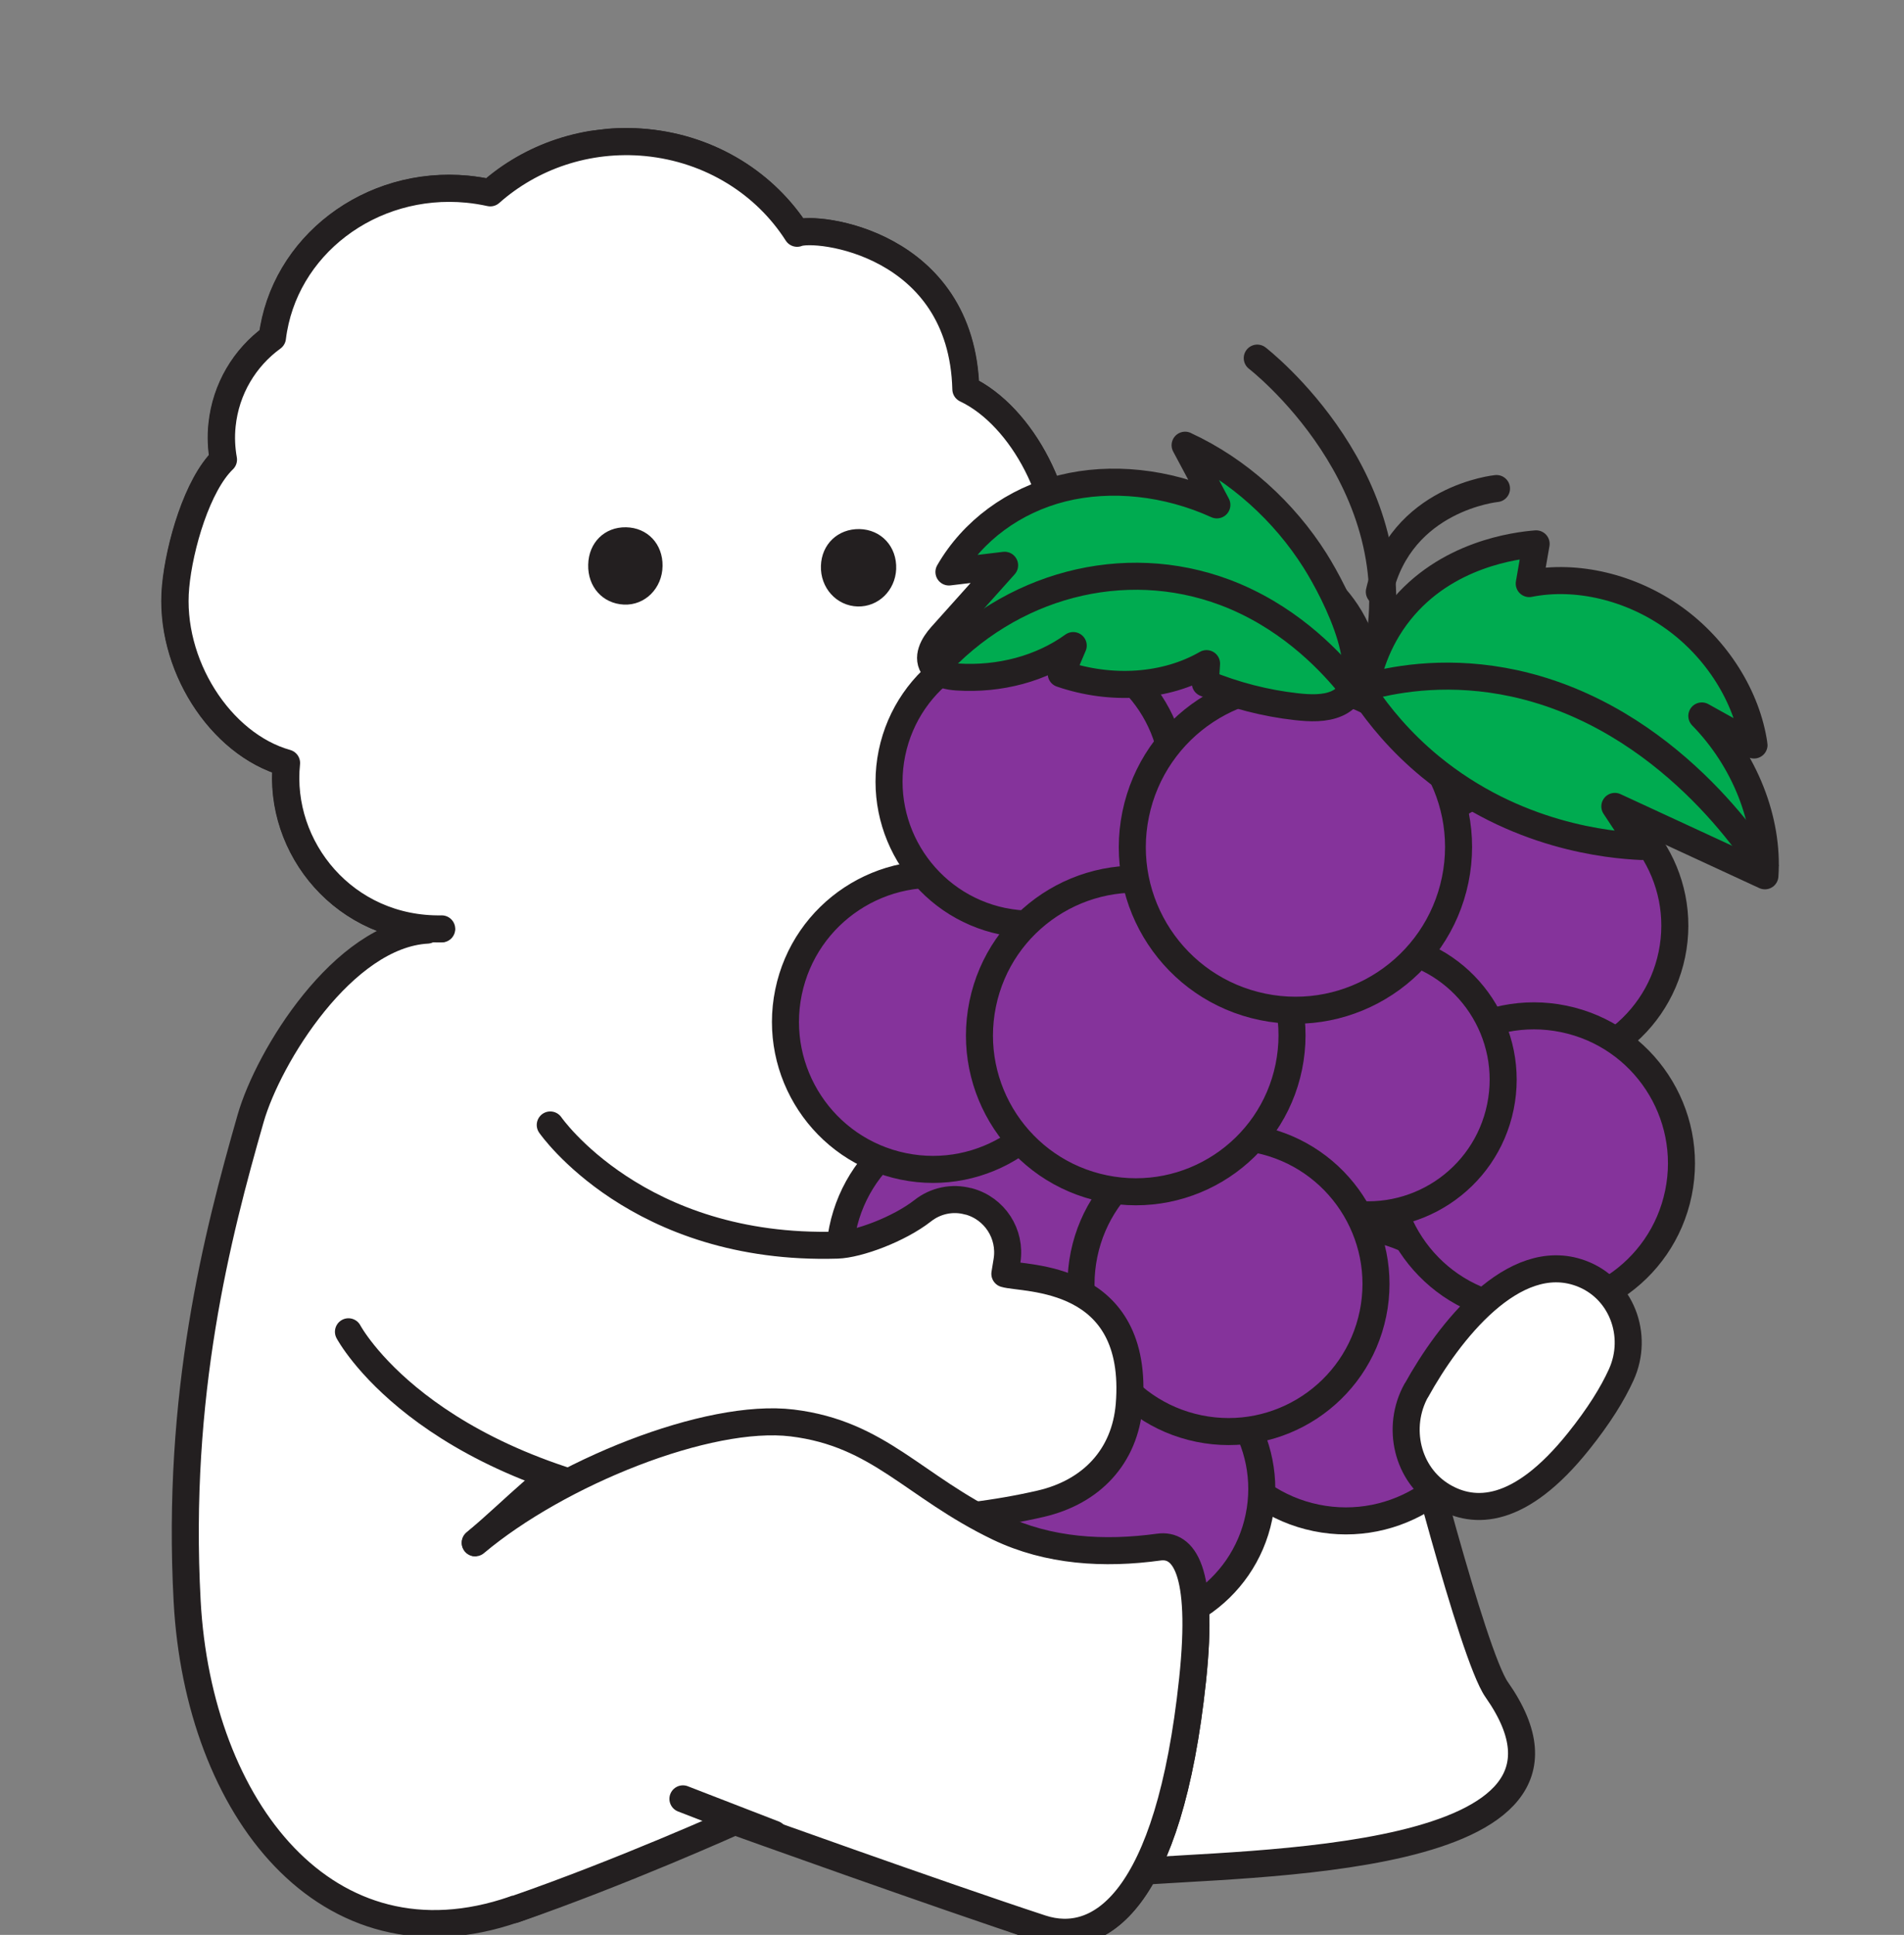 <?xml version="1.0" encoding="UTF-8"?> <svg xmlns="http://www.w3.org/2000/svg" width="188" height="191" viewBox="0 0 188 191" fill="none"><rect x="0" y="0" width="188" height="191" fill="#808080" stroke="none"/><g clip-path="url(#clip0_4784_74045)"><path d="M139.184 138.847C139.184 138.847 145.373 163.357 147.782 166.785C160.073 184.293 122.792 183.8 111.38 184.835" fill="white"></path><path d="M139.184 138.847C139.184 138.847 145.373 163.357 147.782 166.785C160.073 184.293 122.792 183.8 111.38 184.835" stroke="#231F20" stroke-width="2.669" stroke-linecap="round" stroke-linejoin="round"></path><path d="M45.34 76.395L38.703 103.846L33.432 148.537L41.23 170.965L133.996 180.131L135.577 129.677L104.639 114.734L89.611 63.605L45.355 76.394L45.34 76.395Z" fill="white"></path><path d="M43.584 91.678C34.033 91.844 27.399 83.686 28.265 75.302C21.7 73.465 16.608 65.49 17.323 57.892C17.703 53.899 19.475 47.817 22.037 45.358C21.843 44.26 21.784 43.131 21.905 41.964C22.27 38.356 24.159 35.287 26.871 33.317C27.982 24.289 36.55 17.744 46.124 18.666C46.886 18.744 47.638 18.868 48.379 19.025C52.389 15.455 57.93 13.498 63.82 14.065C70.208 14.679 75.572 18.151 78.676 23.016C80.534 22.239 94.96 23.914 95.335 38.401C100.987 41.07 105.284 49.463 104.627 56.517C104.115 61.97 100.456 68.463 96.321 70.865C98.632 77.177 95.847 89.786 82.632 90.131" fill="white"></path><path d="M43.584 91.678C34.033 91.844 27.399 83.686 28.265 75.302C21.7 73.465 16.608 65.49 17.323 57.892C17.703 53.899 19.475 47.817 22.037 45.358C21.843 44.26 21.784 43.131 21.905 41.964C22.27 38.356 24.159 35.287 26.871 33.317C27.982 24.289 36.55 17.744 46.124 18.666C46.886 18.744 47.638 18.868 48.379 19.025C52.389 15.455 57.93 13.498 63.82 14.065C70.208 14.679 75.572 18.151 78.676 23.016C80.534 22.239 94.96 23.914 95.335 38.401C100.987 41.07 105.284 49.463 104.627 56.517C104.115 61.97 100.456 68.463 96.321 70.865C98.632 77.177 95.847 89.786 82.632 90.131" stroke="#231F20" stroke-width="2.669" stroke-linecap="round" stroke-linejoin="round"></path><path d="M81.058 55.848C81.125 53.72 82.738 52.19 84.863 52.226C87.019 52.274 88.574 53.961 88.488 56.183C88.389 58.3 86.724 59.913 84.691 59.866C82.595 59.811 80.982 58.023 81.058 55.848Z" fill="#231F20" stroke="#231F20" stroke-width="2.669" stroke-miterlimit="10"></path><path d="M58.078 55.74C58.122 53.553 59.703 52.011 61.813 52.049C63.937 52.086 65.452 53.701 65.421 55.87C65.394 58.071 63.68 59.782 61.594 59.68C59.508 59.577 58.019 57.928 58.078 55.74Z" fill="#231F20" stroke="#231F20" stroke-width="2.669" stroke-miterlimit="10"></path><path d="M82.663 90.145C95.878 89.8 98.648 77.193 96.352 70.879C100.488 68.476 104.133 62.001 104.658 56.53C105.317 49.492 101.02 41.099 95.367 38.415C94.99 23.913 80.55 22.255 78.707 23.029C75.603 18.164 70.241 14.708 63.851 14.078C57.961 13.512 52.436 15.467 48.41 19.038C47.685 18.88 46.932 18.755 46.155 18.68C36.566 17.759 28.012 24.288 26.903 33.331C24.19 35.301 22.303 38.385 21.936 41.978C21.815 43.144 21.874 44.274 22.068 45.372C19.506 47.831 17.719 53.914 17.354 57.906C16.639 65.504 21.731 73.478 28.296 75.316C27.43 83.7 34.05 91.859 43.615 91.692" fill="white"></path><path d="M82.663 90.145C95.878 89.8 98.648 77.193 96.352 70.879C100.488 68.476 104.133 62.001 104.658 56.53C105.317 49.492 101.02 41.099 95.367 38.415C94.99 23.913 80.55 22.255 78.707 23.029C75.603 18.164 70.241 14.708 63.851 14.078C57.961 13.512 52.436 15.467 48.41 19.038C47.685 18.88 46.932 18.755 46.155 18.68C36.566 17.759 28.012 24.288 26.903 33.331C24.19 35.301 22.303 38.385 21.936 41.978C21.815 43.144 21.874 44.274 22.068 45.372C19.506 47.831 17.719 53.914 17.354 57.906C16.639 65.504 21.731 73.478 28.296 75.316C27.43 83.7 34.05 91.859 43.615 91.692" stroke="#231F20" stroke-width="2.669" stroke-linecap="round" stroke-linejoin="round"></path><path d="M81.058 55.848C81.125 53.72 82.738 52.19 84.863 52.226C87.019 52.274 88.574 53.961 88.488 56.183C88.389 58.3 86.724 59.913 84.691 59.866C82.595 59.811 80.982 58.023 81.058 55.848Z" fill="#231F20"></path><path d="M58.078 55.74C58.122 53.553 59.703 52.011 61.813 52.049C63.937 52.086 65.452 53.701 65.421 55.87C65.394 58.071 63.68 59.782 61.594 59.68C59.508 59.577 58.019 57.928 58.078 55.74Z" fill="#231F20"></path><path d="M46.926 152.291C55.144 145.389 59.601 138.001 78.223 140.462C83.313 141.14 90.192 146.734 98.605 150.776C103.527 153.134 109.02 153.456 114.415 152.715C116.817 152.38 118.92 154.8 117.755 165.801C115.422 187.788 108.536 192.226 102.811 190.349C92.736 187.044 72.377 178.325 72.377 178.325C72.377 178.325 61.451 184.801 50.757 188.483C32.261 194.871 19.581 178.469 18.479 158.063C17.378 137.672 21.434 121.961 24.745 110.41C26.497 104.285 33.9 92.273 42.187 91.814" fill="white"></path><path d="M46.926 152.291C55.144 145.389 59.601 138.001 78.223 140.462C83.313 141.14 90.192 146.734 98.605 150.776C103.527 153.134 109.02 153.456 114.415 152.715C116.817 152.38 118.92 154.8 117.755 165.801C115.422 187.788 108.536 192.226 102.811 190.349C92.736 187.044 72.377 178.325 72.377 178.325C72.377 178.325 61.451 184.801 50.757 188.483C32.261 194.871 19.581 178.469 18.479 158.063C17.378 137.672 21.434 121.961 24.745 110.41C26.497 104.285 33.9 92.273 42.187 91.814" stroke="#231F20" stroke-width="2.669" stroke-linecap="round" stroke-linejoin="round"></path><path d="M129.953 149.831C137.829 151.449 145.529 146.375 147.147 138.5C148.765 130.624 143.692 122.924 135.816 121.306C127.941 119.688 120.24 124.761 118.622 132.637C117.004 140.512 122.078 148.213 129.953 149.831Z" fill="#85339B" stroke="#231F20" stroke-width="2.669" stroke-linecap="round" stroke-linejoin="round"></path><path d="M119.149 80.84C126.363 82.322 133.409 77.68 134.891 70.466C136.374 63.252 131.732 56.207 124.518 54.724C117.304 53.241 110.259 57.883 108.776 65.097C107.293 72.311 111.935 79.357 119.149 80.84Z" fill="#85339B" stroke="#231F20" stroke-width="2.669" stroke-linecap="round" stroke-linejoin="round"></path><path d="M144.84 86.121C152.054 87.603 159.1 82.962 160.583 75.748C162.066 68.534 157.424 61.488 150.21 60.005C142.996 58.523 135.95 63.164 134.467 70.378C132.985 77.592 137.626 84.638 144.84 86.121Z" fill="#85339B" stroke="#231F20" stroke-width="2.669" stroke-linecap="round" stroke-linejoin="round"></path><path d="M94.523 138.548C102.399 140.166 110.099 135.092 111.718 127.217C113.336 119.341 108.262 111.641 100.386 110.023C92.511 108.404 84.811 113.478 83.192 121.354C81.574 129.229 86.648 136.93 94.523 138.548Z" fill="#85339B" stroke="#231F20" stroke-width="2.669" stroke-linecap="round" stroke-linejoin="round"></path><path d="M89.188 115.134C97.063 116.752 104.763 111.678 106.382 103.803C108 95.927 102.926 88.227 95.05 86.609C87.175 84.99 79.475 90.064 77.856 97.94C76.238 105.815 81.312 113.516 89.188 115.134Z" fill="#85339B" stroke="#231F20" stroke-width="2.669" stroke-linecap="round" stroke-linejoin="round"></path><path d="M148.467 105.161C156.074 106.719 163.505 101.831 165.079 94.222C166.652 86.614 161.749 79.184 154.14 77.611C146.533 76.053 139.102 80.941 137.529 88.549C135.97 96.157 140.858 103.588 148.467 105.161Z" fill="#85339B" stroke="#231F20" stroke-width="2.669" stroke-linecap="round" stroke-linejoin="round"></path><path d="M148.533 129.102C156.409 130.721 164.109 125.647 165.727 117.771C167.345 109.896 162.272 102.196 154.396 100.577C146.521 98.959 138.82 104.033 137.202 111.908C135.584 119.784 140.658 127.484 148.533 129.102Z" fill="#85339B" stroke="#231F20" stroke-width="2.669" stroke-linecap="round" stroke-linejoin="round"></path><path d="M132.405 119.642C139.619 121.125 146.665 116.483 148.147 109.269C149.63 102.055 144.988 95.01 137.774 93.527C130.56 92.044 123.515 96.686 122.032 103.9C120.549 111.114 125.191 118.16 132.405 119.642Z" fill="#85339B" stroke="#231F20" stroke-width="2.669" stroke-linecap="round" stroke-linejoin="round"></path><path d="M99.026 90.939C106.633 92.497 114.079 87.607 115.637 80C117.195 72.393 112.293 64.964 104.684 63.391C97.076 61.832 89.646 66.72 88.072 74.329C86.514 81.936 91.417 89.365 99.011 90.94L99.026 90.939Z" fill="#85339B" stroke="#231F20" stroke-width="2.669" stroke-linecap="round" stroke-linejoin="round"></path><path d="M108.135 160.399C115.538 161.921 122.783 157.147 124.305 149.744C125.826 142.341 121.068 135.095 113.65 133.575C106.247 132.054 99.002 136.827 97.481 144.23C95.959 151.633 100.732 158.878 108.135 160.399Z" fill="#85339B" stroke="#231F20" stroke-width="2.669" stroke-linecap="round" stroke-linejoin="round"></path><path d="M124.141 35.35C124.141 35.35 139.903 47.494 135.87 64.923" stroke="#231F20" stroke-width="2.669" stroke-linecap="round" stroke-linejoin="round"></path><path d="M147.764 48.225C147.764 48.225 138.32 49.146 136.194 58.419" stroke="#231F20" stroke-width="2.669" stroke-linecap="round" stroke-linejoin="round"></path><path d="M118.371 141.013C126.247 142.631 133.947 137.557 135.565 129.682C137.183 121.806 132.11 114.106 124.234 112.487C116.359 110.869 108.658 115.943 107.04 123.819C105.422 131.694 110.496 139.394 118.371 141.013Z" fill="#85339B" stroke="#231F20" stroke-width="2.669" stroke-linecap="round" stroke-linejoin="round"></path><path d="M109.037 117.325C117.384 119.04 125.54 113.666 127.255 105.318C128.97 96.97 123.596 88.814 115.248 87.099C106.9 85.384 98.744 90.758 97.029 99.106C95.314 107.454 100.689 115.61 109.037 117.325Z" fill="#85339B" stroke="#231F20" stroke-width="2.669" stroke-linecap="round" stroke-linejoin="round"></path><path d="M124.669 99.39C133.38 101.185 141.891 95.568 143.685 86.857C145.479 78.146 139.862 69.635 131.152 67.841C122.441 66.047 113.93 71.664 112.136 80.374C110.342 89.085 115.958 97.596 124.669 99.39Z" fill="#85339B" stroke="#231F20" stroke-width="2.669" stroke-linecap="round" stroke-linejoin="round"></path><path d="M151.677 53.685C151.45 54.987 151.224 56.305 150.997 57.607C155.662 56.677 161.055 57.964 165.292 61.003C169.529 64.042 172.511 68.783 173.191 73.541C171.477 72.579 169.751 71.635 168.037 70.673C172.294 75.031 174.641 81.001 174.267 86.453C169.323 84.175 164.378 81.882 159.449 79.602C160.315 80.927 161.194 82.234 162.06 83.559C158.894 83.417 149.621 82.566 141.234 75.679C138.251 73.227 136.158 70.636 134.718 68.505C135.019 66.534 135.834 63.348 138.211 60.374C142.762 54.665 149.73 53.842 151.677 53.685Z" fill="#00AB50" stroke="#231F20" stroke-width="2.669" stroke-linejoin="round"></path><path d="M135.107 67.753C138.204 66.935 143.297 66.107 149.543 67.461C164.752 70.793 173.309 84.204 174.51 86.148" stroke="#231F20" stroke-width="2.669" stroke-linejoin="round"></path><path d="M117.017 43.948C118.067 45.911 119.118 47.873 120.153 49.838C115.212 47.59 109.704 47.009 104.901 48.201C100.1 49.408 96.049 52.384 93.698 56.461C95.53 56.241 97.362 56.02 99.194 55.8C97.108 58.125 95.037 60.448 92.951 62.772C92.179 63.633 91.399 64.941 92.261 65.974C92.799 66.616 93.708 66.767 94.499 66.826C98.726 67.101 102.832 65.993 105.97 63.726C105.574 64.649 105.18 65.588 104.784 66.511C109.734 68.204 115.097 67.836 119.134 65.507L119.013 67.442C121.923 68.643 124.95 69.416 127.986 69.757C129.372 69.913 130.823 69.969 132.004 69.443C136.465 67.447 131.879 58.567 129.847 55.339C126.81 50.528 122.288 46.386 117.034 43.961L117.017 43.948Z" fill="#00AB50" stroke="#231F20" stroke-width="2.669" stroke-linejoin="round"></path><path d="M133.044 67.337C130.942 64.81 126.917 60.716 120.932 58.471C110.959 54.739 99.704 57.721 92.279 65.973" stroke="#231F20" stroke-width="2.669" stroke-linejoin="round"></path><path d="M34.406 131.463C34.406 131.463 41.524 144.924 67.091 148.793C82.643 151.147 94.469 150.354 102.763 148.435C107.74 147.283 111.071 143.81 111.5 138.689C112.557 125.643 101.132 126.311 99.22 125.742L99.432 124.441C99.851 121.795 98.211 119.273 95.625 118.586L95.594 118.589C94.038 118.162 92.375 118.516 91.112 119.512C88.767 121.346 84.739 122.844 82.672 122.908C62.942 123.5 54.332 111.048 54.332 111.048" fill="white"></path><path d="M34.406 131.463C34.406 131.463 41.524 144.924 67.091 148.793C82.643 151.147 94.469 150.354 102.763 148.435C107.74 147.283 111.071 143.81 111.5 138.689C112.557 125.643 101.132 126.311 99.22 125.742L99.432 124.441C99.851 121.795 98.211 119.273 95.625 118.586L95.594 118.589C94.038 118.162 92.375 118.516 91.112 119.512C88.767 121.346 84.739 122.844 82.672 122.908C62.942 123.5 54.332 111.048 54.332 111.048" stroke="#231F20" stroke-width="2.669" stroke-linecap="round" stroke-linejoin="round"></path><path d="M139.836 137.263C137.843 140.867 138.916 145.577 142.457 147.685C145.534 149.512 150.053 149.537 155.863 142.279C157.866 139.779 159.218 137.605 160.08 135.704C161.854 131.803 160.095 127.145 156.063 125.679C149.428 123.267 143.017 131.519 139.851 137.261L139.836 137.263Z" fill="white" stroke="#231F20" stroke-width="2.669" stroke-linecap="round" stroke-linejoin="round"></path><path d="M46.926 152.294C55.144 145.391 69.93 139.45 78.224 140.465C86.83 141.519 90.192 146.737 98.605 150.779C103.528 153.136 109.02 153.459 114.415 152.718C116.817 152.383 118.921 154.803 117.756 165.804C115.423 187.79 108.537 192.228 102.812 190.352C92.736 187.047 72.555 179.797 72.555 179.797C72.555 179.797 61.451 184.803 50.759 188.501" fill="white"></path><path d="M46.926 152.294C55.144 145.391 69.93 139.45 78.224 140.465C86.83 141.519 90.192 146.737 98.605 150.779C103.528 153.136 109.02 153.459 114.415 152.718C116.817 152.383 118.921 154.803 117.756 165.804C115.423 187.79 108.537 192.228 102.812 190.352C92.736 187.047 72.555 179.797 72.555 179.797C72.555 179.797 61.451 184.803 50.759 188.501" stroke="#231F20" stroke-width="2.669" stroke-linecap="round" stroke-linejoin="round"></path><path d="M76.422 181.051L67.432 177.57" stroke="#231F20" stroke-width="2.669" stroke-linecap="round" stroke-linejoin="round"></path></g><defs><clipPath id="clip0_4784_74045"><rect width="166.473" height="183.524" fill="white" transform="translate(0.4 19.879) rotate(-6.858)"></rect></clipPath></defs></svg> 